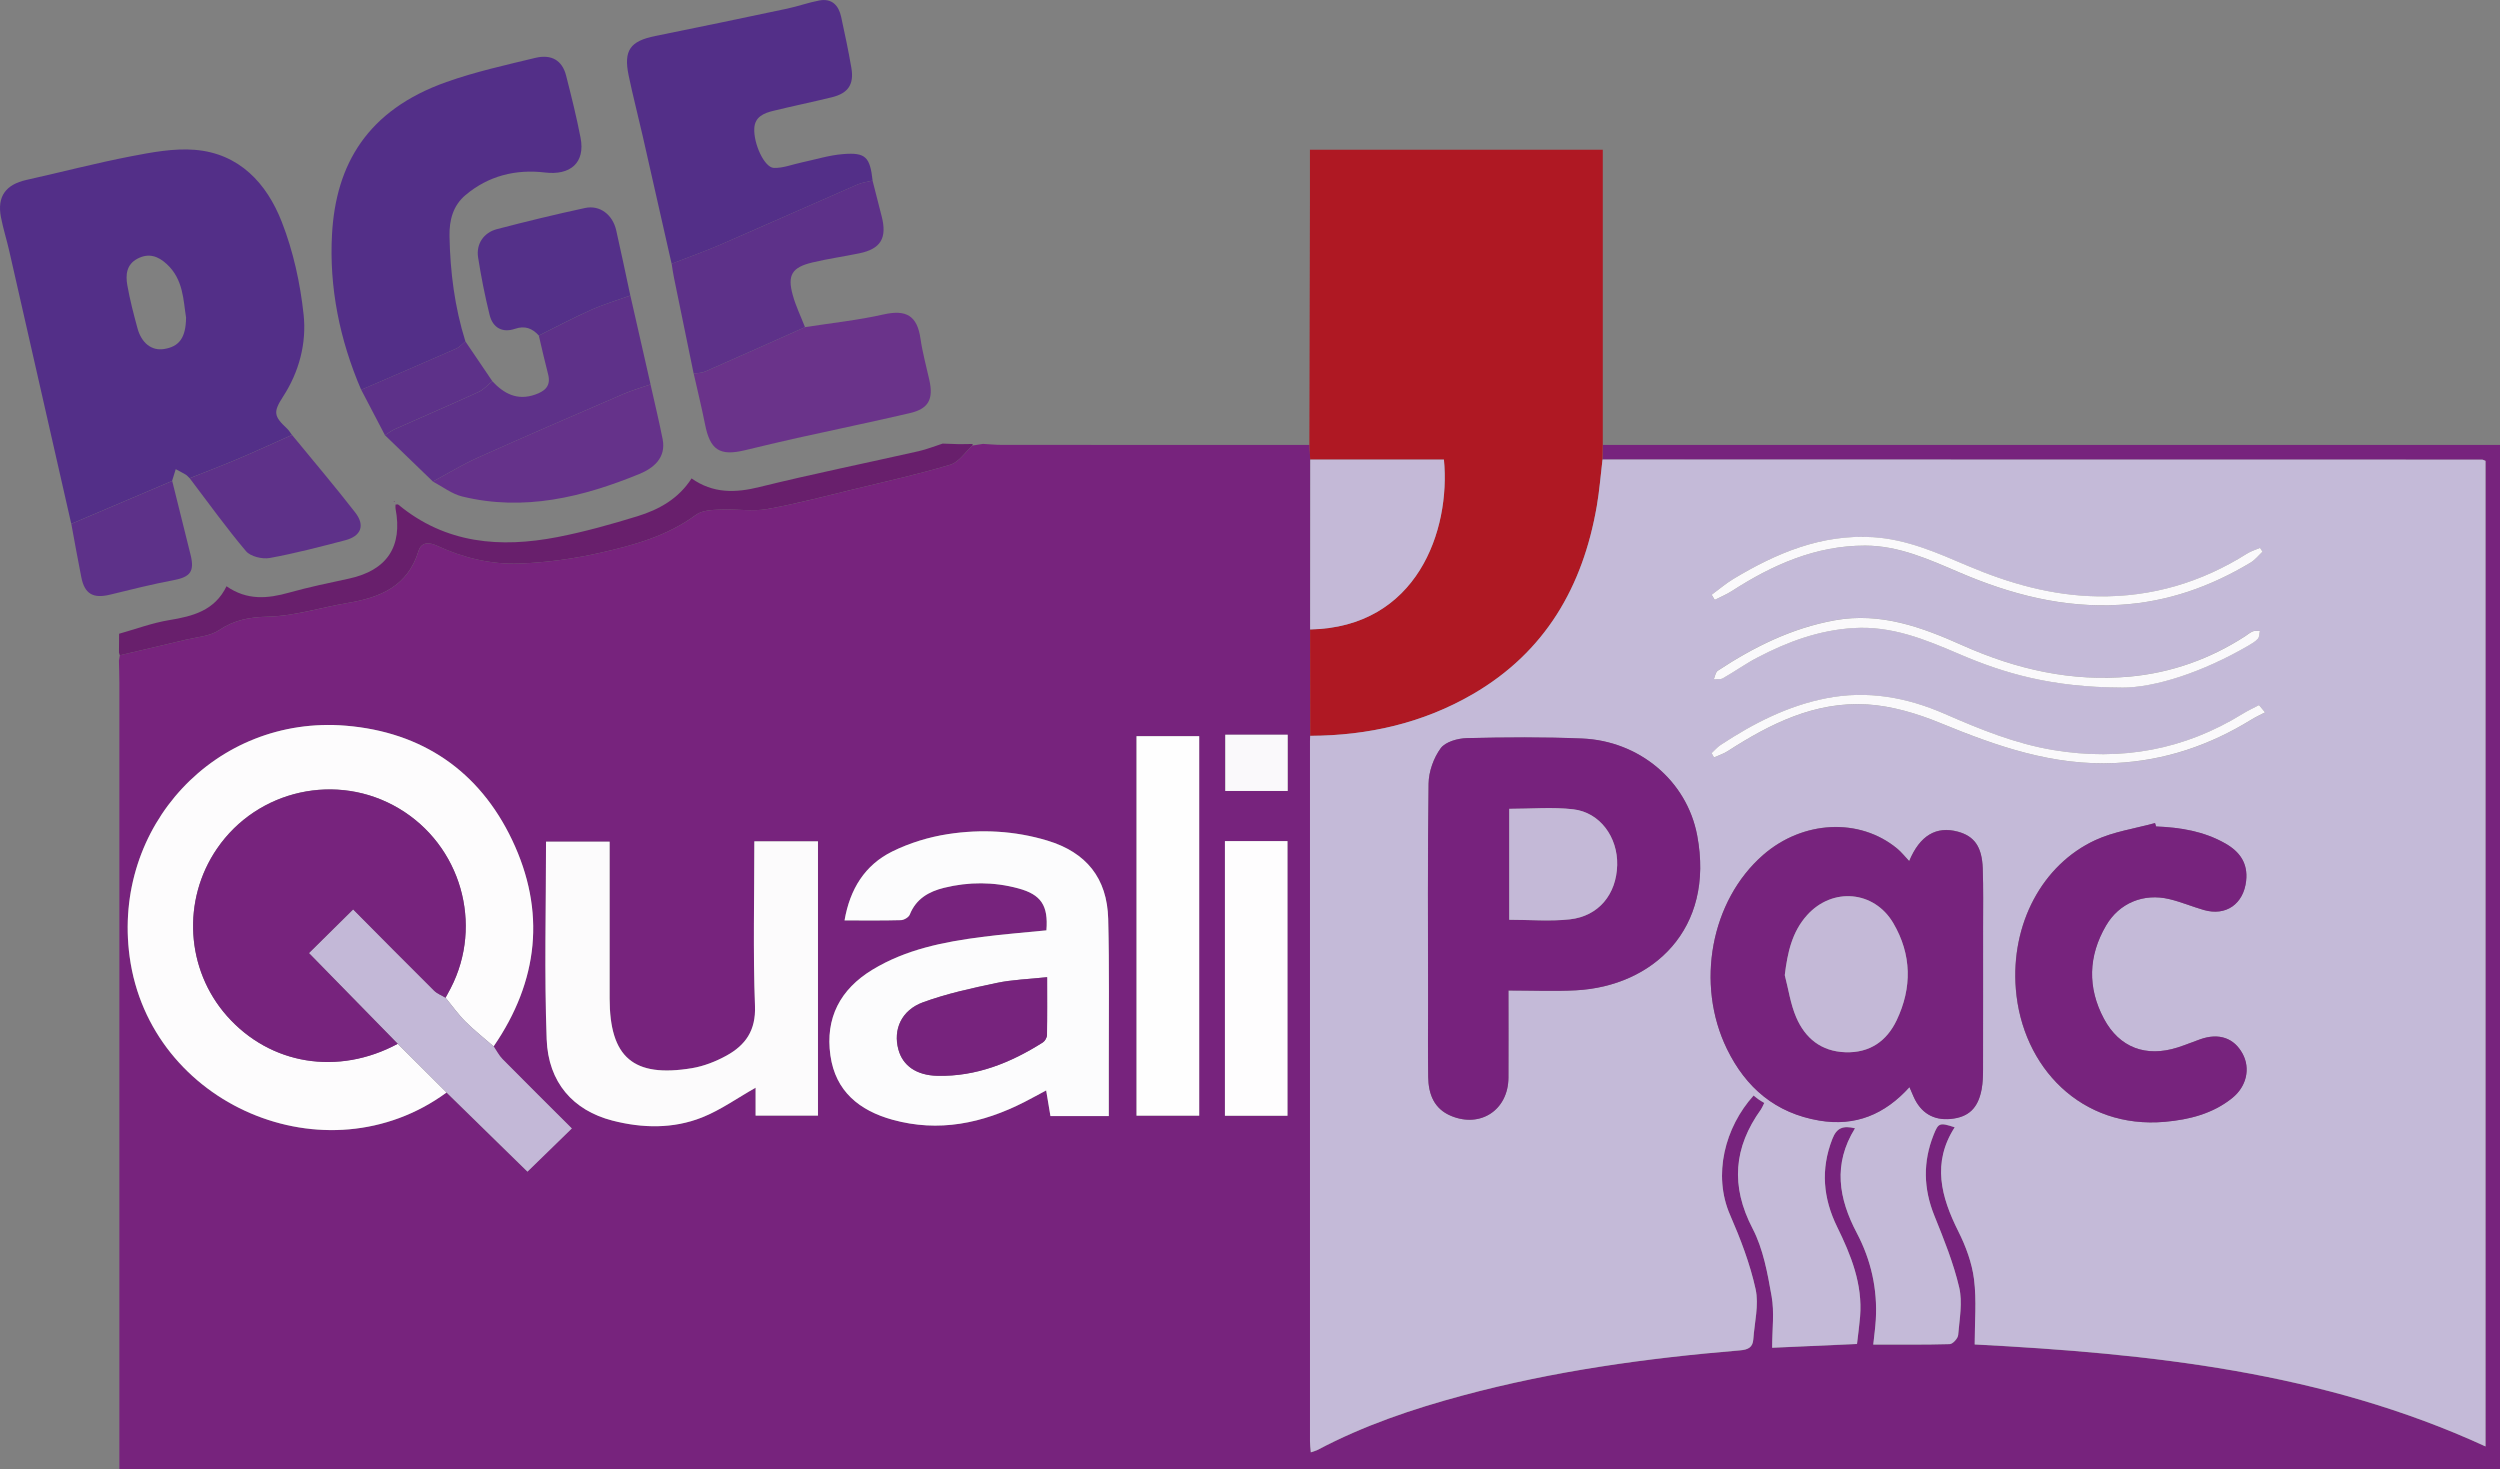 <svg xmlns="http://www.w3.org/2000/svg" id="a" width="582.3" height="342.26" viewBox="0 0 582.3 342.26"><rect x="0" y="0" width="582.3" height="342.26" fill="#808080" stroke="none"/><defs><style>.b{fill:#6a338a;}.c{fill:#681f6c;}.d{fill:#fcfcfd;}.e{fill:#fefefe;}.f{fill:#fefdfe;}.g{fill:#faf9fb;}.h{fill:#fcfbfc;}.i{fill:#fdfcfd;}.j{fill:#af1823;}.k{fill:#c3b8d7;}.l{fill:#c4b9d7;}.m{fill:#c4bad8;}.n{fill:#543089;}.o{fill:#5d3189;}.p{fill:#65328a;}.q{fill:#77227d;}.r{fill:#77237d;}.s{fill:#5e3189;}.t{fill:#532f88;}</style></defs><path class="r" d="M228.97,103.39c1.45,.08,2.89,.23,4.34,.23,23.9,.02,47.8,.01,71.69,.02,.06,1.14,.12,2.27,.19,3.41,0,13.19-.02,26.38-.03,39.56l.03,24.78c-.02,.42-.06,.83-.06,1.25,0,54.35,0,108.69,0,163.04,0,.78,.11,1.57,.19,2.62,.73-.26,1.22-.37,1.65-.6,10.72-5.68,22.12-9.52,33.79-12.66,21.14-5.69,42.73-8.68,64.51-10.49,1.88-.16,2.99-.67,3.12-2.58,.27-3.91,1.34-8.01,.53-11.69-1.3-5.92-3.52-11.71-5.95-17.29-4.05-9.29-1.21-20.4,5.49-27.8,.39,.31,.78,.64,1.19,.93,.43,.3,.89,.55,1.3,.8-.4,.78-.54,1.17-.77,1.5-6.37,8.86-7.12,17.84-1.95,27.77,2.47,4.74,3.47,10.38,4.42,15.74,.67,3.77,.13,7.75,.13,12.01,6.13-.27,12.82-.57,19.76-.88,.26-2.28,.56-4.33,.72-6.38,.61-7.57-2.12-14.3-5.34-20.88-3.28-6.69-3.88-13.44-1.12-20.5,1.01-2.58,2.47-3.16,5.28-2.48-5.19,8.37-3.82,16.37,.43,24.42,3.3,6.26,4.83,13.04,4.41,20.18-.11,1.81-.36,3.61-.59,5.77,6.19,0,12.01,.07,17.81-.1,.7-.02,1.9-1.33,1.96-2.11,.31-3.7,1.06-7.6,.24-11.1-1.33-5.71-3.57-11.24-5.78-16.7-2.55-6.32-2.68-12.52-.18-18.82,1.12-2.82,1.4-2.92,4.92-1.77-5.34,8.27-3.19,16.19,.83,24.22,1.75,3.49,3.18,7.36,3.67,11.19,.62,4.94,.15,10.01,.15,15.17,40.65,2.12,81.03,6.3,118.98,23.75V107.35c-.41-.15-.6-.28-.79-.28-68.29-.02-136.58-.03-204.87-.03l.07-3.4h208.97v238.62H27.8v-3.8c0-59.86,0-119.72,0-179.58,0-1.66-.07-3.33-.1-4.99l.21-1.27c5.12-1.2,10.25-2.38,15.37-3.62,2.61-.63,5.58-.79,7.7-2.2,3.62-2.41,7.11-3.06,11.48-3.17,6.2-.15,12.34-2.15,18.53-3.19,7.56-1.26,13.96-3.87,16.48-12.06,.64-2.08,2.34-2.19,4.33-1.27,6.09,2.82,12.62,4.4,19.25,4.15,6.35-.24,12.77-1.14,18.97-2.55,7.75-1.77,15.46-3.9,22.09-8.8,1.44-1.06,3.78-1.14,5.72-1.23,3.61-.17,7.33,.51,10.84-.11,7.01-1.25,13.91-3.09,20.84-4.77,7.32-1.77,14.68-3.41,21.88-5.58,1.97-.6,3.42-2.91,5.11-4.44,.83-.13,1.65-.26,2.48-.39ZM104.01,254.47c6.42,6.28,12.84,12.56,18.83,18.42,3.55-3.46,6.86-6.68,10.33-10.06-5.3-5.29-10.75-10.69-16.14-16.15-.83-.84-1.38-1.96-2.06-2.95,10.46-15.23,12.21-31.49,4.29-48.1-7.65-16.05-20.95-25.12-38.69-26.59-30.37-2.53-54.5,23.48-50.38,53.82,4.69,34.53,45.8,52.14,73.81,31.62Zm139.72-37.77c-5.16,.52-10.13,.9-15.05,1.54-8.9,1.15-17.67,2.88-25.47,7.63-7.48,4.54-11.02,11.22-9.78,19.98,1.18,8.35,6.77,12.81,14.43,14.95,10.79,3,20.98,.87,30.74-4.11,1.7-.87,3.37-1.79,5.08-2.71,.37,2.2,.69,4.1,1,5.98h13.59c0-4.16,0-8.19,0-12.22-.02-11.23,.15-22.47-.14-33.7-.25-9.51-5.1-15.51-14.17-18.25-7.58-2.29-15.4-2.7-23.15-1.51-4.43,.68-8.94,2.06-12.96,4.04-6.39,3.15-9.88,8.75-11.13,16.06,4.62,0,8.88,.06,13.13-.06,.72-.02,1.81-.67,2.06-1.29,1.47-3.7,4.44-5.37,8.01-6.25,5.76-1.41,11.54-1.41,17.26,.14,5.35,1.45,7.02,4.01,6.56,9.78Zm-68.01-20.73c0,13.03-.32,25.73,.15,38.39,.21,5.69-2.23,9.08-6.63,11.51-2.49,1.38-5.31,2.49-8.11,2.94-13.62,2.23-19.11-2.53-19.12-16.24-.01-11.03,0-22.06,0-33.08,0-1.11,0-2.23,0-3.45h-14.81c0,15.49-.42,30.79,.15,46.05,.37,10.04,6.17,16.56,15.33,18.92,6.96,1.79,14.12,1.94,20.86-.74,4.33-1.72,8.23-4.52,12.47-6.92v6.5h14.53v-63.88h-14.8Zm88.99-24.5v88.39h14.6v-88.39h-14.6Zm20.6,24.44v63.97h14.57v-63.97h-14.57Zm.08-24.78v13.1h14.54v-13.1h-14.54Z"></path><path class="j" d="M305.18,171.39c0-8.26-.02-16.52-.03-24.78,24.91-.5,32.75-23.05,31.16-39.56h-31.14c-.06-1.14-.12-2.27-.19-3.41,.04-19.03,.09-38.05,.13-57.08,0-3.83,0-7.67,0-11.69h68.21c0,22.92,0,45.85,0,68.77-.02,1.13-.05,2.27-.07,3.4-.43,3.61-.71,7.25-1.33,10.83-3.24,18.78-12.01,34.01-28.85,43.8-11.69,6.79-24.45,9.67-37.9,9.73Z"></path><path class="t" d="M16.6,122.02c-4.81-21.2-9.62-42.4-14.45-63.59-.6-2.63-1.42-5.2-1.93-7.84-.93-4.84,1.11-7.61,5.97-8.69,8.09-1.8,16.12-3.91,24.25-5.48,4.92-.95,10.04-1.92,14.96-1.52,10.35,.85,16.73,7.81,20.23,16.78,2.68,6.85,4.31,14.31,5.09,21.63,.7,6.59-1.01,13.23-4.75,19.01-2.34,3.62-2.27,4.57,.91,7.53,.44,.41,.75,.97,1.12,1.46-4.14,1.84-8.25,3.74-12.42,5.51-3.77,1.6-7.6,3.06-11.41,4.57-.3-.28-.56-.63-.91-.84-.76-.46-1.55-.85-2.33-1.27l-.85,2.74c-1.04,.44-2.07,.89-3.11,1.33-6.8,2.89-13.6,5.78-20.4,8.67Zm26.73-48.1c-.64-3.92-.58-8.82-4.5-12.42-2.05-1.89-4.22-2.6-6.79-1.26-2.61,1.36-2.81,3.81-2.38,6.22,.59,3.36,1.46,6.67,2.35,9.96,.94,3.51,3.32,5.32,6.16,4.88,3.55-.55,5.13-2.58,5.17-7.39Z"></path><path class="t" d="M84.12,90.78c-4.99-11.59-7.49-23.86-6.78-36.31,.91-16.1,8.13-28.81,26.65-35.37,6.71-2.38,13.72-3.93,20.66-5.61,3.83-.93,6.31,.61,7.2,4.09,1.23,4.82,2.44,9.65,3.38,14.53,1.12,5.81-2.39,8.78-8.3,8.07-6.78-.81-13.16,.75-18.52,5.27-2.93,2.48-3.78,5.9-3.71,9.54,.15,8.33,1.2,16.55,3.7,24.53-.71,.57-1.33,1.32-2.13,1.68-7.36,3.24-14.75,6.4-22.13,9.59Z"></path><path class="t" d="M156.43,61.43c-2.26-9.97-4.5-19.94-6.77-29.91-1.06-4.66-2.27-9.29-3.24-13.96-1.21-5.85,.37-7.99,6.19-9.17,10.26-2.07,20.5-4.21,30.74-6.38,2.52-.53,4.96-1.43,7.49-1.9,2.92-.55,4.5,1.14,5.08,3.81,.86,3.95,1.7,7.9,2.38,11.88,.66,3.86-.73,5.92-4.56,6.86-4.53,1.11-9.11,2.05-13.64,3.16-2.17,.53-4.28,1.38-4.41,4.08-.18,3.63,2.37,9.14,4.56,9.21,2.14,.07,4.3-.81,6.46-1.27,3.22-.68,6.42-1.7,9.67-1.95,5.26-.42,6.25,.68,6.87,6.17-1.19,.3-2.45,.45-3.57,.94-10.6,4.62-21.15,9.34-31.75,13.94-3.77,1.63-7.65,3-11.47,4.49Z"></path><path class="b" d="M187.5,76.2c6.1-.96,12.28-1.6,18.29-2.96,5.28-1.19,7.84,.27,8.61,5.64,.47,3.27,1.37,6.48,2.08,9.71,.96,4.38-.2,6.61-4.5,7.62-8.76,2.05-17.57,3.86-26.34,5.81-4.04,.9-8.07,1.87-12.09,2.84-5.94,1.43-8.16-.05-9.34-6.07-.78-3.94-1.75-7.84-2.63-11.76,.9-.16,1.88-.15,2.7-.51,7.76-3.41,15.49-6.87,23.23-10.32Z"></path><path class="c" d="M226.49,103.78c-1.69,1.53-3.14,3.85-5.11,4.44-7.2,2.17-14.56,3.81-21.88,5.58-6.93,1.67-13.83,3.52-20.84,4.77-3.51,.62-7.23-.06-10.84,.11-1.94,.09-4.28,.17-5.72,1.23-6.63,4.9-14.34,7.04-22.09,8.8-6.2,1.41-12.62,2.31-18.97,2.55-6.64,.25-13.16-1.32-19.25-4.15-1.99-.92-3.69-.81-4.33,1.27-2.52,8.19-8.92,10.8-16.48,12.06-6.19,1.03-12.33,3.04-18.53,3.19-4.36,.1-7.86,.76-11.48,3.17-2.12,1.41-5.09,1.57-7.7,2.2-5.11,1.24-10.24,2.42-15.37,3.62l-.19-.61c0-1.47,.02-2.93,.03-4.4,3.88-1.09,7.7-2.52,11.65-3.17,5.52-.91,10.62-2.2,13.37-7.89,4.82,3.35,9.6,2.88,14.58,1.48,4.59-1.29,9.27-2.25,13.93-3.26,8.86-1.92,12.55-7.43,10.86-16.31-.06-.3,0-.61,0-.94,.25,0,.52-.09,.64,.01,11.02,9.12,23.75,10.15,37.09,7.56,6.29-1.23,12.51-2.97,18.64-4.86,5.01-1.54,9.56-4.07,12.58-8.8,5.01,3.54,10.19,3.4,15.84,2,12.28-3.03,24.69-5.55,37.04-8.34,1.9-.43,3.74-1.17,5.6-1.77,1.28,.04,2.57,.08,3.85,.13,1.04-.01,2.09-.03,3.13-.04,0,.12,0,.25-.04,.36Z"></path><path class="o" d="M187.5,76.2c-7.74,3.45-15.47,6.92-23.23,10.32-.82,.36-1.8,.35-2.7,.51-1.53-7.42-3.06-14.85-4.57-22.27-.23-1.1-.38-2.22-.56-3.34,3.83-1.49,7.71-2.86,11.47-4.49,10.61-4.6,21.16-9.32,31.75-13.94,1.11-.49,2.37-.63,3.57-.94,.71,2.79,1.42,5.59,2.14,8.38,1.28,5.01-.22,7.54-5.2,8.57-3.64,.75-7.33,1.27-10.94,2.13-4.77,1.14-5.87,2.93-4.59,7.57,.7,2.57,1.89,5,2.86,7.49Z"></path><path class="s" d="M114.66,88.79c2.72,2.91,5.81,4.56,9.92,3.14,2.33-.8,3.8-2,3.08-4.77-.78-2.99-1.45-6.01-2.16-9.01,4.03-1.99,8-4.11,12.1-5.94,2.98-1.33,6.14-2.27,9.22-3.38,1.57,6.9,3.14,13.81,4.71,20.71-2.13,.74-4.31,1.36-6.37,2.25-11.28,4.87-22.57,9.74-33.79,14.77-3.62,1.62-7.03,3.72-10.54,5.6-3.72-3.6-7.45-7.2-11.17-10.79,.78-.48,1.52-1.06,2.35-1.43,6.48-2.89,13.01-5.69,19.46-8.64,1.2-.55,2.14-1.65,3.19-2.5Z"></path><path class="p" d="M100.82,112.16c3.51-1.88,6.92-3.97,10.54-5.6,11.22-5.03,22.5-9.9,33.79-14.77,2.06-.89,4.25-1.51,6.37-2.25,.95,4.24,1.97,8.47,2.82,12.73,.88,4.42-2.22,6.82-5.42,8.13-13.24,5.42-26.89,8.76-41.27,5.24-2.42-.59-4.56-2.29-6.83-3.48Z"></path><path class="n" d="M146.82,68.83c-3.08,1.11-6.24,2.05-9.22,3.38-4.1,1.82-8.07,3.94-12.1,5.94-1.53-1.69-3.25-2.35-5.56-1.56-2.87,.98-5.15-.19-5.9-3.24-1.09-4.42-1.98-8.9-2.68-13.39-.49-3.12,1.29-5.78,4.39-6.59,6.8-1.78,13.64-3.44,20.51-4.92,3.46-.75,6.44,1.54,7.27,5.2,1.15,5.05,2.2,10.13,3.29,15.2Z"></path><path class="s" d="M44.19,111.39c3.8-1.52,7.64-2.97,11.41-4.57,4.17-1.77,8.28-3.67,12.42-5.51,4.92,6,9.95,11.92,14.71,18.05,2.37,3.04,1.37,5.53-2.37,6.49-5.82,1.51-11.64,3.05-17.55,4.12-1.73,.31-4.46-.35-5.51-1.59-4.61-5.45-8.78-11.29-13.11-16.98Z"></path><path class="o" d="M16.6,122.02c6.8-2.89,13.6-5.78,20.4-8.67,1.04-.44,2.07-.89,3.11-1.33,1.42,5.71,2.82,11.43,4.26,17.13,.99,3.93-.01,5.24-3.92,5.98-4.96,.94-9.88,2.16-14.79,3.37-3.95,.97-5.94-.13-6.72-4.05-.83-4.14-1.56-8.29-2.33-12.44Z"></path><path class="o" d="M114.66,88.79c-1.06,.85-2,1.96-3.19,2.5-6.46,2.95-12.98,5.75-19.46,8.64-.83,.37-1.57,.95-2.35,1.43-1.84-3.53-3.69-7.05-5.53-10.58,7.38-3.19,14.77-6.35,22.13-9.59,.8-.35,1.42-1.11,2.13-1.68,2.09,3.09,4.19,6.18,6.28,9.27Z"></path><polygon class="c" points="91.68 116.79 91.88 116.69 91.87 116.91 91.68 116.79"></polygon><path class="m" d="M305.18,171.39c13.45-.06,26.22-2.94,37.9-9.73,16.84-9.79,25.61-25.01,28.85-43.8,.62-3.58,.9-7.22,1.33-10.83,68.29,0,136.58,.02,204.87,.03,.19,0,.39,.13,.79,.28v229.55c-37.95-17.45-78.34-21.63-118.98-23.75,0-5.16,.47-10.23-.15-15.17-.48-3.84-1.92-7.71-3.67-11.19-4.02-8.03-6.16-15.96-.83-24.22-3.52-1.15-3.8-1.05-4.92,1.77-2.5,6.29-2.37,12.5,.18,18.82,2.2,5.47,4.44,10.99,5.78,16.7,.82,3.5,.07,7.4-.24,11.1-.07,.79-1.26,2.09-1.96,2.11-5.81,.17-11.62,.1-17.81,.1,.23-2.16,.48-3.96,.59-5.77,.42-7.13-1.11-13.91-4.41-20.18-4.25-8.05-5.62-16.05-.43-24.42-2.81-.68-4.27-.11-5.28,2.48-2.76,7.07-2.16,13.81,1.12,20.5,3.23,6.58,5.95,13.32,5.34,20.88-.17,2.05-.46,4.1-.72,6.38-6.93,.31-13.63,.6-19.76,.88,0-4.26,.54-8.24-.13-12.01-.95-5.36-1.95-11-4.42-15.74-5.17-9.93-4.42-18.91,1.95-27.77,.23-.32,.37-.71,.77-1.5-.4-.24-.86-.5-1.3-.8-.42-.29-.8-.62-1.19-.93-6.69,7.4-9.54,18.5-5.49,27.8,2.43,5.58,4.65,11.37,5.95,17.29,.81,3.68-.26,7.78-.53,11.69-.13,1.91-1.24,2.43-3.12,2.58-21.77,1.81-43.36,4.8-64.51,10.49-11.67,3.14-23.07,6.98-33.79,12.66-.43,.23-.92,.34-1.65,.6-.08-1.05-.19-1.83-.19-2.62,0-54.35,0-108.69,0-163.04,0-.42,.04-.83,.06-1.25Zm46.16,59.32c5.56,0,10.66,.23,15.74-.04,17.84-.96,32.37-14.18,28.22-36.09-2.43-12.83-13.61-22.02-26.82-22.56-8.93-.37-17.89-.3-26.83-.09-2.11,.05-4.99,.86-6.09,2.36-1.65,2.25-2.78,5.42-2.82,8.21-.25,17.06-.12,34.12-.12,51.19,0,5.72-.06,11.45,.03,17.17,.07,3.98,1.34,7.41,5.35,9.07,6.89,2.85,13.3-1.43,13.34-8.9,.04-6.64,0-13.28,0-20.31Zm93.35-30.16c-.97-1.02-1.8-2.1-2.83-2.94-8.75-7.21-21.96-6.55-31.2,1.51-12.17,10.62-15.8,30.04-8.42,45.18,4.42,9.08,11.35,14.95,21.49,16.68,8.42,1.44,15.3-1.43,21.02-7.79,.38,.89,.66,1.55,.95,2.2,1.67,3.81,4.64,5.59,8.66,5.21,4.14-.4,6.37-2.47,7.2-6.9,.28-1.52,.33-3.1,.33-4.65,.03-11.03,.02-22.05,.01-33.08,0-4.58,.08-9.16-.08-13.73-.18-5.04-1.96-7.5-5.77-8.54-5.05-1.37-8.88,.89-11.35,6.83Zm57.48-8.05l-.24-.8c-4.65,1.29-9.58,1.98-13.9,3.98-12.41,5.74-19.72,19.6-18.52,34.67,1.45,18.21,15.27,32.69,34.77,30.94,5.64-.51,11.08-1.87,15.64-5.54,3.33-2.68,4.27-6.88,2.4-10.33-2-3.68-5.53-4.89-9.86-3.35-1.76,.62-3.49,1.34-5.27,1.91-7.35,2.34-13.56,.06-17.16-6.69-3.87-7.24-3.65-14.64,.5-21.72,3.09-5.28,8.77-7.57,14.73-6.15,2.72,.65,5.32,1.75,8.01,2.53,5.19,1.5,9.28-1.38,9.88-6.79,.46-4.08-1.47-6.78-4.81-8.68-5.01-2.86-10.52-3.76-16.18-3.98Zm-8.06-32.35c7.82,.06,19.02-3.64,29.53-9.75,.81-.47,1.65-.96,2.26-1.63,.37-.41,.32-1.2,.46-1.81-.55,.01-1.15-.11-1.63,.08-.66,.26-1.22,.77-1.84,1.17-8.17,5.28-17.13,8.48-26.77,9.37-13.66,1.27-26.57-1.7-39.04-7.28-9.41-4.21-19.01-7.77-29.74-5.83-10.03,1.82-18.87,6.22-27.25,11.75-.52,.34-.63,1.32-.93,2,.72-.07,1.56,.09,2.12-.24,2.7-1.54,5.26-3.37,8.01-4.81,7.03-3.69,14.35-6.38,22.42-6.89,8.87-.55,16.71,2.65,24.54,6.02,10.67,4.59,21.66,7.77,37.86,7.84Zm32.86-31.65l-.57-.88c-1.01,.44-2.1,.75-3.02,1.33-10.63,6.7-22.17,10.15-34.79,9.96-10.67-.16-20.65-3.02-30.37-7.15-7.06-3-14.09-6.14-21.92-6.63-12.06-.75-22.57,3.7-32.58,9.73-1.78,1.07-3.37,2.44-5.05,3.68l.72,1.19c1.33-.68,2.72-1.24,3.97-2.05,9.48-6.12,19.55-10.61,31.06-10.59,7.85,0,14.94,3.25,22,6.27,11.94,5.11,24.18,8.31,37.36,7.52,11.08-.66,21.07-4.23,30.45-9.85,1.05-.63,1.84-1.67,2.75-2.52Zm-128.31,46.92l.58,1.01c1.06-.48,2.2-.84,3.17-1.46,9.91-6.4,20.39-11.62,32.48-10.89,5.75,.35,11.64,2.1,17.02,4.32,13.15,5.41,26.3,10.04,40.86,9.33,11.51-.56,21.92-4.13,31.63-10.11,1.02-.63,2.12-1.13,3.19-1.69l-1.41-1.69c-1.25,.66-2.55,1.25-3.75,1.99-13.64,8.44-28.33,11.09-44.13,8.48-8.91-1.48-17.14-4.85-25.3-8.42-8.88-3.88-18.01-5.53-27.61-3.65-9.01,1.76-17.01,5.87-24.59,10.87-.79,.52-1.42,1.27-2.12,1.91Z"></path><path class="i" d="M104.01,254.47c-28.02,20.52-69.13,2.91-73.81-31.62-4.12-30.34,20.01-56.34,50.38-53.82,17.74,1.48,31.05,10.55,38.69,26.59,7.92,16.61,6.17,32.87-4.29,48.1-2.2-1.92-4.51-3.72-6.57-5.78-1.7-1.7-3.1-3.7-4.64-5.57,.39-.73,.8-1.46,1.18-2.19,7.7-14.87,2.38-33.32-12.07-41.9-14.33-8.5-32.9-4.4-42.33,9.35-8.24,12.02-7.28,28.17,2.31,39.01,10.06,11.38,25.86,13.95,39.77,6.47,3.79,3.78,7.58,7.56,11.37,11.34Z"></path><path class="d" d="M243.73,216.7c.46-5.77-1.21-8.34-6.56-9.78-5.72-1.55-11.51-1.55-17.26-.14-3.57,.88-6.54,2.55-8.01,6.25-.25,.63-1.34,1.27-2.06,1.29-4.25,.12-8.51,.06-13.13,.06,1.26-7.31,4.74-12.91,11.13-16.06,4.02-1.98,8.52-3.36,12.96-4.04,7.75-1.19,15.57-.78,23.15,1.51,9.07,2.74,13.93,8.75,14.17,18.25,.29,11.23,.12,22.47,.14,33.7,0,4.03,0,8.06,0,12.22h-13.59c-.31-1.88-.63-3.78-1-5.98-1.71,.91-3.38,1.84-5.08,2.71-9.76,4.97-19.95,7.11-30.74,4.11-7.67-2.13-13.25-6.6-14.43-14.95-1.24-8.76,2.3-15.43,9.78-19.98,7.81-4.74,16.58-6.48,25.47-7.63,4.93-.64,9.89-1.02,15.05-1.54Zm.17,10.9c-4.22,.46-8.1,.57-11.83,1.35-5.76,1.21-11.57,2.48-17.08,4.49-5.08,1.85-7.02,6.39-5.75,11.02,1.03,3.75,4.17,6,9.1,6.11,9.03,.2,17.04-3.03,24.53-7.77,.5-.32,.96-1.12,.97-1.71,.08-4.35,.04-8.7,.04-13.49Z"></path><path class="h" d="M175.72,195.97h14.8v63.88h-14.53v-6.5c-4.25,2.4-8.15,5.2-12.47,6.92-6.74,2.68-13.9,2.53-20.86,.74-9.16-2.36-14.96-8.88-15.33-18.92-.56-15.26-.15-30.56-.15-46.05h14.81c0,1.23,0,2.34,0,3.45,0,11.03,0,22.06,0,33.08,.02,13.72,5.51,18.47,19.12,16.24,2.8-.46,5.62-1.57,8.11-2.94,4.4-2.43,6.84-5.82,6.63-11.51-.47-12.67-.15-25.37-.15-38.39Z"></path><path class="e" d="M264.72,171.47h14.6v88.39h-14.6v-88.39Z"></path><path class="k" d="M103.78,232.39c1.53,1.87,2.94,3.86,4.64,5.57,2.06,2.06,4.37,3.86,6.57,5.78,.68,.99,1.23,2.11,2.06,2.95,5.39,5.46,10.84,10.86,16.14,16.15-3.47,3.38-6.78,6.6-10.33,10.06-5.99-5.86-12.41-12.14-18.83-18.42-3.79-3.78-7.58-7.56-11.37-11.34-7.03-7.19-14.07-14.37-20.69-21.14,3.47-3.43,6.81-6.73,10.29-10.17,6.05,6.09,12.41,12.52,18.83,18.9,.73,.73,1.79,1.12,2.7,1.67Z"></path><path class="l" d="M305.18,107.05h31.14c1.59,16.52-6.26,39.07-31.16,39.56,0-13.19,.02-26.37,.03-39.56Z"></path><path class="f" d="M285.31,195.91h14.57v63.97h-14.57v-63.97Z"></path><path class="g" d="M285.39,171.13h14.54v13.1h-14.54v-13.1Z"></path><path class="q" d="M351.35,230.71c0,7.04,.03,13.68,0,20.31-.05,7.47-6.46,11.75-13.34,8.9-4.01-1.66-5.29-5.09-5.35-9.07-.09-5.72-.03-11.44-.03-17.17,0-17.06-.12-34.13,.12-51.19,.04-2.8,1.18-5.96,2.82-8.21,1.1-1.5,3.98-2.31,6.09-2.36,8.94-.21,17.9-.28,26.83,.09,13.22,.54,24.39,9.74,26.82,22.56,4.15,21.91-10.38,35.13-28.22,36.09-5.07,.27-10.17,.04-15.74,.04Zm.18-16.47c4.83,0,9.53,.41,14.12-.1,6.71-.74,10.85-5.85,11.02-12.64,.16-6.5-4-12.27-10.22-12.99-4.89-.57-9.89-.11-14.93-.11v25.85Z"></path><path class="r" d="M444.7,200.56c2.47-5.95,6.3-8.21,11.35-6.83,3.81,1.04,5.59,3.5,5.77,8.54,.16,4.57,.08,9.15,.08,13.73,0,11.03,.01,22.05-.01,33.08,0,1.55-.05,3.13-.33,4.65-.83,4.43-3.06,6.5-7.2,6.9-4.01,.39-6.98-1.4-8.66-5.21-.29-.65-.56-1.31-.95-2.2-5.73,6.35-12.6,9.22-21.02,7.79-10.15-1.73-17.07-7.6-21.49-16.68-7.38-15.14-3.75-34.56,8.42-45.18,9.25-8.07,22.45-8.72,31.2-1.51,1.02,.84,1.86,1.92,2.83,2.94Zm-28.99,26.57c.85,3.28,1.33,6.72,2.65,9.8,2.09,4.89,5.84,7.97,11.47,8.16,5.65,.19,9.61-2.57,11.93-7.43,3.63-7.59,3.53-15.33-.77-22.64-4.46-7.59-14.19-8.41-20.08-1.87-3.52,3.91-4.57,8.73-5.2,13.97Z"></path><path class="r" d="M502.19,192.5c5.66,.22,11.17,1.11,16.18,3.98,3.33,1.91,5.26,4.6,4.81,8.68-.61,5.4-4.69,8.29-9.88,6.79-2.69-.78-5.29-1.88-8.01-2.53-5.96-1.42-11.64,.87-14.73,6.15-4.15,7.08-4.37,14.47-.5,21.72,3.6,6.75,9.81,9.03,17.16,6.69,1.78-.57,3.51-1.29,5.27-1.91,4.33-1.53,7.86-.32,9.86,3.35,1.88,3.45,.93,7.65-2.4,10.33-4.56,3.67-10,5.03-15.64,5.54-19.5,1.75-33.32-12.73-34.77-30.94-1.2-15.07,6.11-28.93,18.52-34.67,4.32-2,9.25-2.69,13.9-3.98l.24,.8Z"></path><path class="g" d="M494.12,160.15c-16.2-.07-27.19-3.25-37.86-7.84-7.84-3.37-15.67-6.58-24.54-6.02-8.08,.5-15.39,3.2-22.42,6.89-2.75,1.44-5.3,3.27-8.01,4.81-.57,.32-1.41,.17-2.12,.24,.3-.68,.41-1.65,.93-2,8.38-5.53,17.23-9.93,27.25-11.75,10.73-1.94,20.33,1.62,29.74,5.83,12.47,5.57,25.39,8.54,39.04,7.28,9.64-.9,18.6-4.09,26.77-9.37,.61-.39,1.17-.9,1.84-1.17,.48-.19,1.08-.06,1.63-.08-.14,.62-.09,1.4-.46,1.81-.61,.68-1.46,1.16-2.26,1.63-10.51,6.11-21.71,9.81-29.53,9.75Z"></path><path class="g" d="M526.99,128.5c-.91,.85-1.71,1.89-2.75,2.52-9.38,5.63-19.37,9.19-30.45,9.85-13.18,.79-25.42-2.41-37.36-7.52-7.06-3.02-14.14-6.26-22-6.27-11.5-.01-21.58,4.47-31.06,10.59-1.24,.8-2.64,1.37-3.97,2.05l-.72-1.19c1.68-1.23,3.27-2.61,5.05-3.68,10.02-6.03,20.53-10.48,32.58-9.73,7.83,.49,14.86,3.62,21.92,6.63,9.72,4.13,19.7,6.99,30.37,7.15,12.62,.19,24.16-3.26,34.79-9.96,.92-.58,2.01-.89,3.02-1.33l.57,.88Z"></path><path class="g" d="M398.67,175.41c.7-.64,1.33-1.39,2.12-1.91,7.59-5,15.59-9.11,24.59-10.87,9.6-1.88,18.73-.23,27.61,3.65,8.17,3.57,16.39,6.94,25.3,8.42,15.8,2.62,30.49-.04,44.13-8.48,1.2-.74,2.5-1.33,3.75-1.99l1.41,1.69c-1.07,.56-2.17,1.06-3.19,1.69-9.71,5.98-20.11,9.54-31.63,10.11-14.56,.71-27.71-3.92-40.86-9.33-5.38-2.21-11.27-3.97-17.02-4.32-12.09-.73-22.57,4.49-32.48,10.89-.97,.62-2.11,.98-3.17,1.46l-.58-1.01Z"></path><path class="r" d="M103.78,232.39c-.91-.55-1.97-.94-2.7-1.67-6.42-6.37-12.78-12.81-18.83-18.9-3.48,3.44-6.82,6.74-10.29,10.17,6.63,6.77,13.66,13.96,20.69,21.14-13.9,7.48-29.7,4.9-39.77-6.47-9.59-10.84-10.55-26.99-2.31-39.01,9.42-13.75,28-17.85,42.33-9.35,14.45,8.57,19.77,27.02,12.07,41.9-.38,.74-.79,1.46-1.18,2.19Z"></path><path class="r" d="M243.91,227.61c0,4.79,.04,9.14-.04,13.49-.01,.59-.47,1.39-.97,1.71-7.49,4.74-15.5,7.97-24.53,7.77-4.93-.11-8.08-2.36-9.1-6.11-1.27-4.63,.67-9.17,5.75-11.02,5.51-2.01,11.32-3.27,17.08-4.49,3.73-.79,7.6-.9,11.83-1.35Z"></path><path class="l" d="M351.53,214.24v-25.85c5.03,0,10.04-.46,14.93,.11,6.21,.73,10.38,6.49,10.22,12.99-.17,6.79-4.31,11.9-11.02,12.64-4.6,.51-9.29,.1-14.12,.1Z"></path><path class="l" d="M415.71,227.12c.64-5.24,1.68-10.06,5.2-13.97,5.89-6.54,15.62-5.73,20.08,1.87,4.29,7.31,4.4,15.04,.77,22.64-2.32,4.85-6.28,7.62-11.93,7.43-5.63-.19-9.38-3.27-11.47-8.16-1.32-3.08-1.79-6.52-2.65-9.8Z"></path></svg>